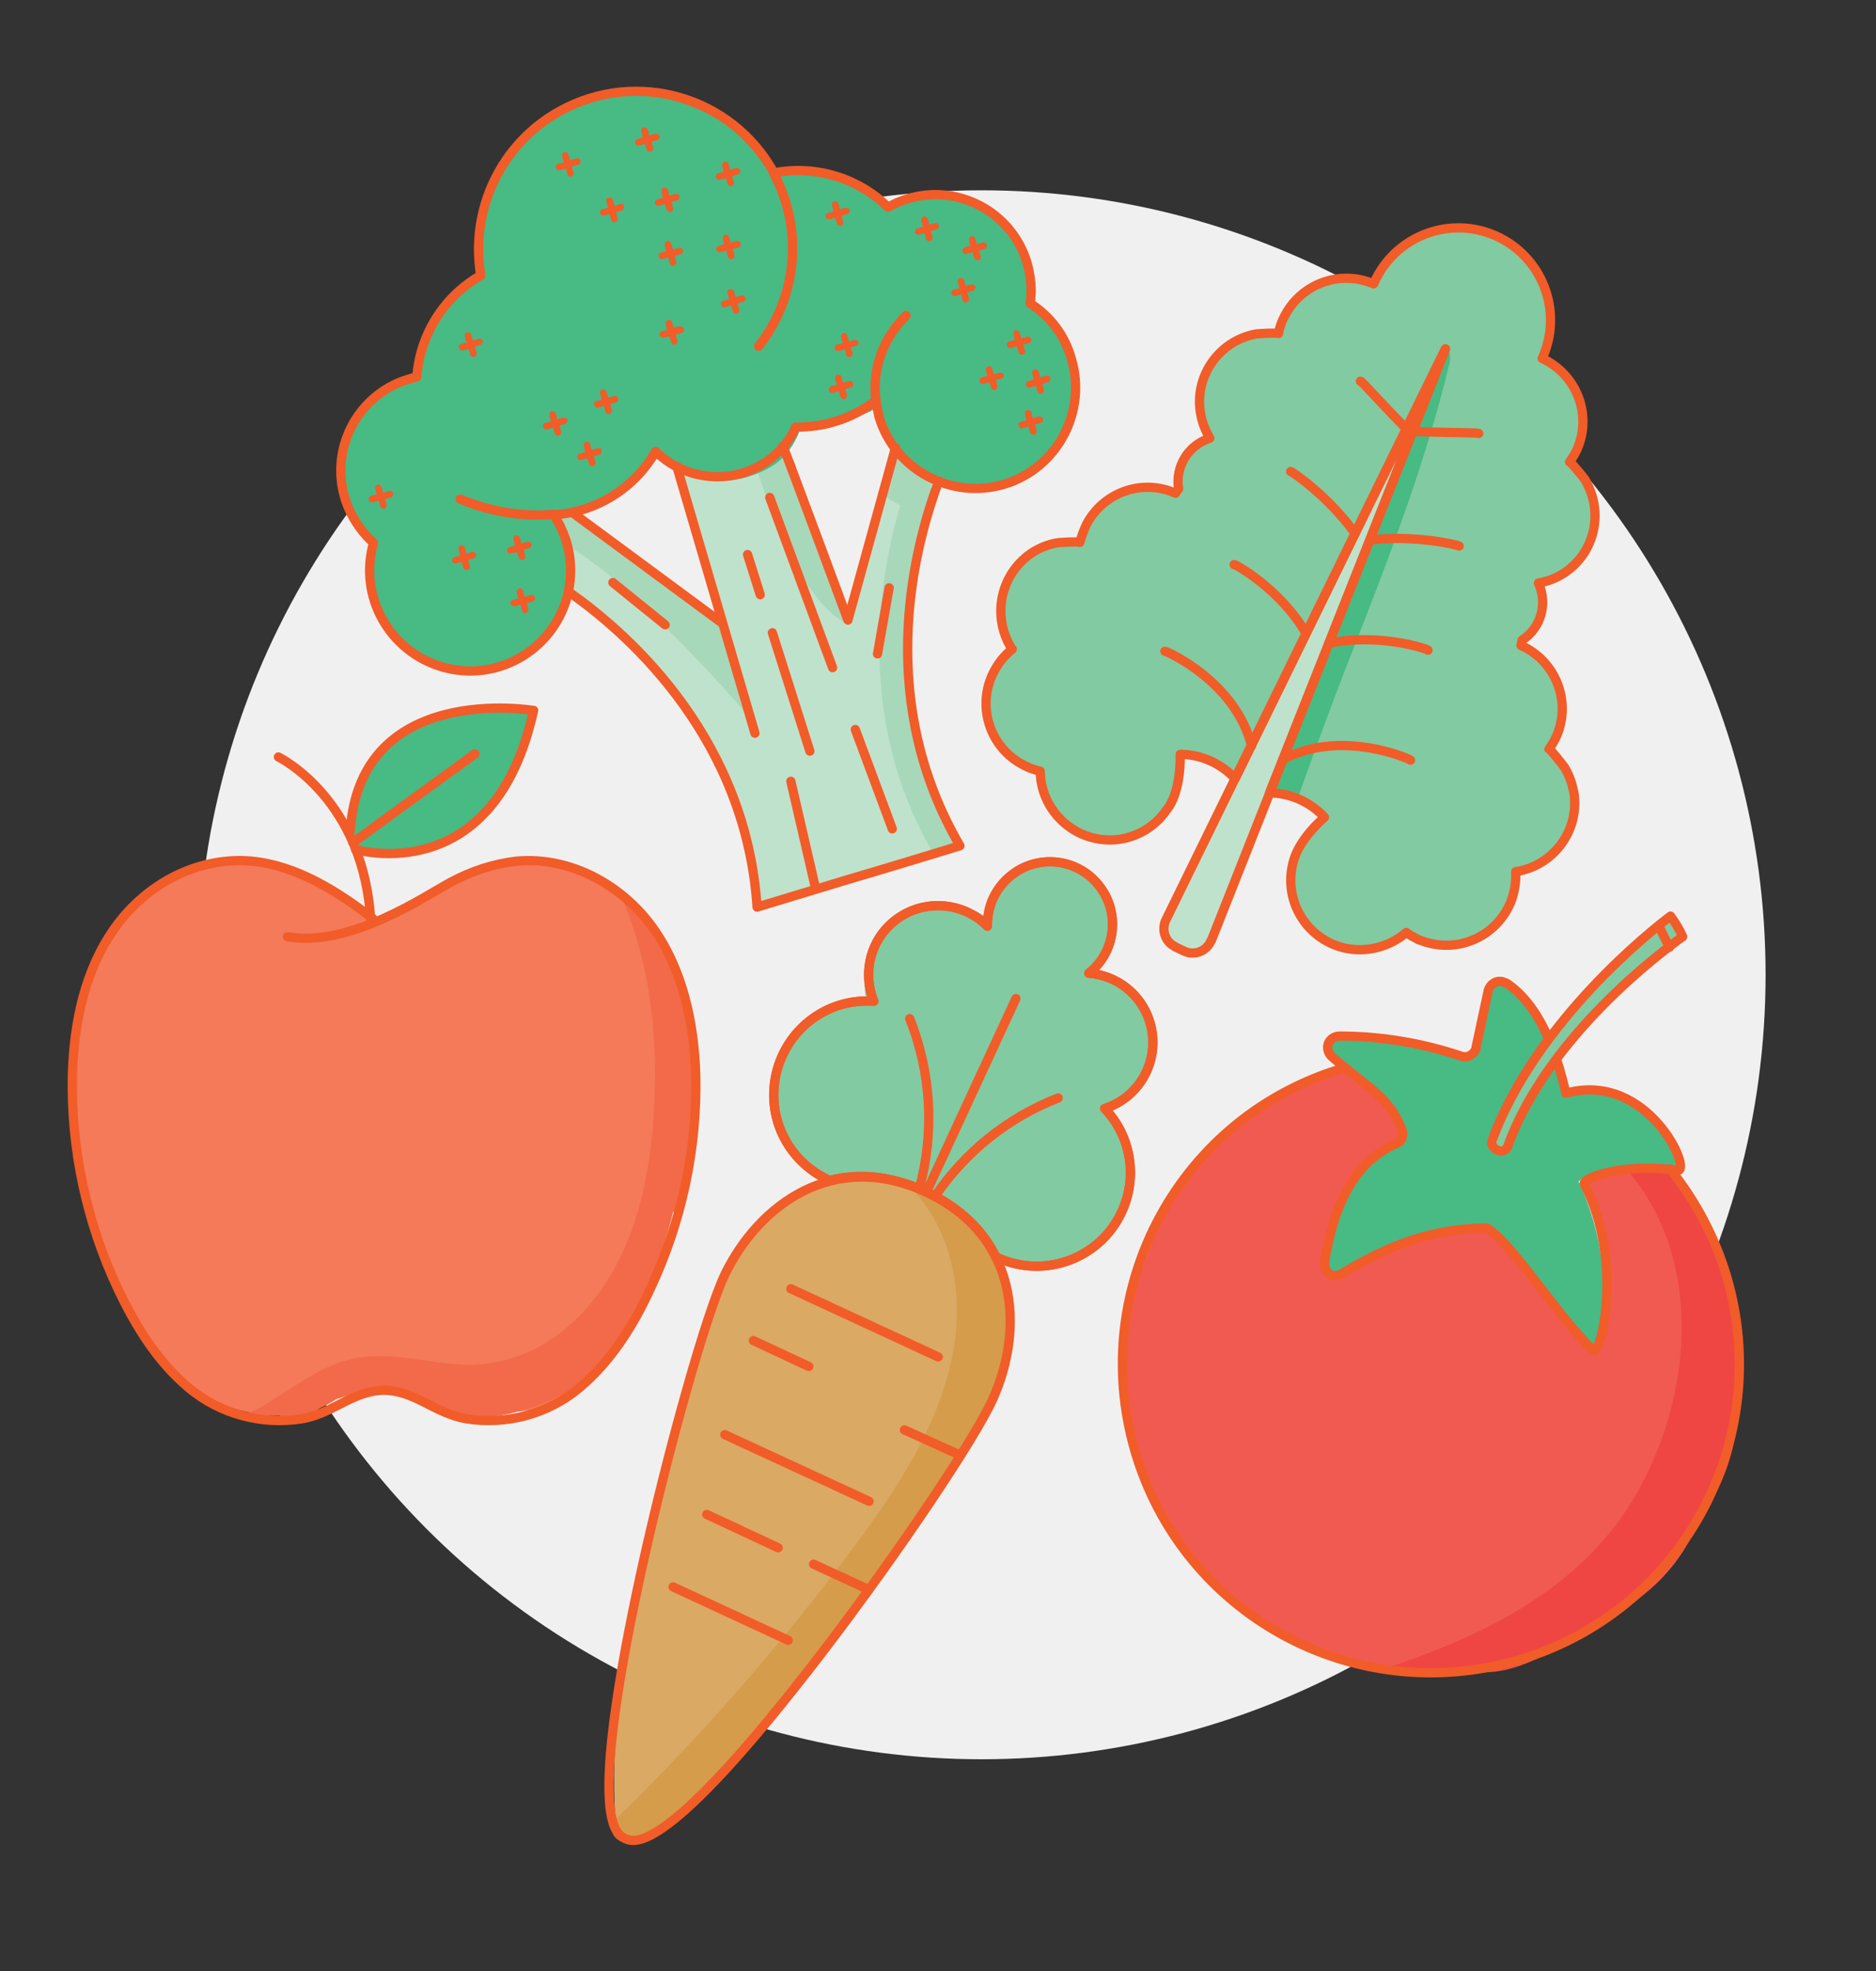 <?xml version="1.0" encoding="utf-8"?>
<!-- Generator: Adobe Illustrator 25.0.1, SVG Export Plug-In . SVG Version: 6.00 Build 0)  -->
<svg version="1.1" id="Layer_1" xmlns="http://www.w3.org/2000/svg" xmlns:xlink="http://www.w3.org/1999/xlink" x="0px" y="0px"
	 viewBox="0 0 355.1 372.9" style="enable-background:new 0 0 355.1 372.9;" xml:space="preserve">
<rect x="0" y="0" width="355.1" height="372.9" fill="#333333" stroke="none"/>
<style type="text/css">
	.st0{fill:#F1F0F0;}
	.st1{fill:#F15A50;}
	.st2{fill:#BFE2CC;}
	.st3{fill:#82CAA1;}
	.st4{fill:#48BA84;}
	.st5{fill:#DAA964;}
	.st6{fill:#F47A59;}
	.st7{fill:#A7D8BA;}
	.st8{fill:#F26A49;}
	.st9{fill:#D59C4B;}
	.st10{fill:#EF4644;}
	.st11{fill:#F15C29;}
	.st12{fill:none;stroke:#F15C29;stroke-width:1.75;stroke-linecap:round;stroke-linejoin:round;}
</style>
<g id="Circle">
	<circle class="st0" cx="185.8" cy="184.4" r="148.4"/>
</g>
<g id="Colour">
	<path class="st1" d="M329.1,265.7c0.1-0.9-0.2-1.9-0.8-2.6c0.3-3,0.4-6,0.1-9c0-4,0.2-8.1-0.8-12s-3.2-7-5.4-10.2
		c-1-2.5-2.1-4.9-3.5-7.1c-0.1-0.2-0.3-0.4-0.5-0.6c-0.4-0.9-0.8-1.8-1.2-2.7c-0.7-1.2-2.2-1.6-3.4-0.9c-0.4,0.2-0.7,0.5-0.9,0.9
		c-0.3,0-0.7,0.1-1,0.3c-2.6-0.3-5.3-0.2-8,0.3c-0.3,0.1-0.6,0.2-0.9,0.4c-1.8-0.1-3.8,1.7-2.5,3.6c1.9,3.1,3.1,6.5,3.5,10.1
		c0.5,3.7,0.5,7.4,0.1,11.1c-0.3,2.9-0.9,5.8-1.6,8.6c-5.4-7.6-11.5-14.7-18.3-21.1c0.1-1.2-0.6-2.3-1.8-2.6c-0.2,0-0.4-0.1-0.7-0.1
		l0,0h-0.1c-2.8-0.2-5.6,0.7-8.3,1.3c-3,0.7-5.9,1.5-8.7,2.5c-3.9,1.3-7.5,3.3-10.8,5.7c-1.1-0.5-2.2-1.1-3.3-1.7
		c0.4-2.6,0.9-5.2,1.4-7.7c1.6-3.8,3.6-7.5,5.7-11c0.1-0.1,0.2-0.3,0.2-0.4c0.9-0.8,1.8-1.5,2.7-2.2c0.3,0.1,0.6,0.2,0.9,0.2
		l0.7-0.1c0.4-0.1,0.8-0.3,1.1-0.6c0.8-0.8,1.5-1.7,2.2-2.7c0.2-0.3,0.3-0.6,0.3-0.9c0.1-0.3,0.1-0.7,0-1c-0.2-0.6-0.6-1.1-1.1-1.5
		l-0.4-0.2c-0.3-0.8-0.7-1.5-1.1-2.2c-2-2.9-4.7-5.2-7.9-6.8c-1-0.5-2.1-0.3-2.9,0.4c-8,2.7-15.5,6.9-21.9,12.5
		c-3.5,2.9-6.5,6.4-8.7,10.4c-1.2,2.3-2,4.7-2.6,7.1l-0.5,1c-0.1,0.1-0.2,0.3-0.3,0.4c-0.1,0.2-0.2,0.4-0.2,0.6l0,0v0.1l-0.4,1
		c-0.1,0.2-0.2,0.4-0.2,0.6s-0.2,0.5-0.3,0.8c-2.4,6.2-4.6,13-4.4,19.7c-0.6,7.3,1.2,14.4,3.7,21.2c-0.3,0.9,0.8,2.1,1.4,3.2
		c1,1.8,2.2,3.6,3.4,5.3l0.4,0.6c0.3,0.4,0.5,2.5,0.8,2.7c0.1,0.1,1,1.5,1.1,1.6c5.1,8.3,12.1,13.6,21.1,18.2
		c0.9,0.5,2.7,1.3,3.7,1.7c2.3,1.3,3.5,0.7,6.1,1.4c0.5,0.7,1.2,1.2,2,1.4l3.9,1c0.9,0.2,1.8,0.1,2.6-0.3c1.6,0.7,3.3,0.8,5,0.5
		c3.3,0.4,6.5,0.4,9.8,0c9.1,2.4,19.2-5.6,26.7-9.7c8.3-4.6,14.3-10.5,17.6-19.5c0-0.1,0-0.2,0.1-0.3c0.5-0.6,1-1.3,1.5-1.9
		C327.3,278.8,328.5,272.5,329.1,265.7z"/>
	<path class="st2" d="M273.6,66l-52.9,108c-0.9,1.8-0.2,4.1,1.6,5c0,0,0.1,0,0.1,0.1l1.9,0.9c1.9,0.8,4.1-0.1,4.9-2
		c0,0,0-0.1,0.1-0.1L273.6,66z"/>
	<path class="st2" d="M179.7,156.7c0-0.1,0-0.1-0.1-0.2c-0.9-1.6-1.8-3.1-2.6-4.8c-0.2-0.4-0.4-0.8-0.6-1.3l-0.2-0.4
		c0.1-0.7,0.1-1.3-0.2-1.9c-5-11.2-5.3-23.8-4.4-35.9c0.9-6.2,2.5-12.3,4.9-18.1c0.2-0.6,0.1-1.4-0.3-1.9c0.7-1.2,0.3-2.7-0.9-3.4
		c-0.6-0.3-1.4-0.4-2.1-0.2c-0.5-2.3-4.2-3-4.8-0.3c-0.9,4-1.7,7.9-2.9,11.8s-2.6,7.6-3.6,11.5c-0.5,1.9-1,3.9-1.4,5.8
		c-3.6-9.3-7-18.8-10-28.4c0.2-0.9-0.1-1.8-0.8-2.4c-1.1-2.8-5.5-1.6-4.8,1.3c-0.4,0.2-0.9,0.4-1.3,0.6c-1.1,0.5-2.5,1-3.8,1.5
		c-0.6,0.2-1.2,0.4-1.9,0.6l-0.3,0.1h-0.2c-0.3,0-0.6,0-1,0c-0.2,0-0.2,0,0,0l-0.6-0.1l-1-0.2c-0.6-0.1-1.2-0.2-1.8-0.3
		c-0.9-1.1-2.4-1.3-3.5-0.4c-1,0.8-1.2,2.1-0.6,3.2c3,6.6,4.5,13.8,6.6,20.8c0.3,1,0.6,2,0.9,3c-2.1-1.3-4.2-2.6-6.3-3.9
		c-5.2-3.4-10.4-6.9-15.5-10.6c-0.2-0.2-0.5-0.3-0.8-0.3c-1.4-1.2-2.9-2.5-4.3-3.8c-2.4-2.2-5.9,1.4-3.5,3.5l1.1,1
		c0,0.1,0,0.2,0,0.3c0.5,2.2,0.8,4.5,1.4,6.7c-0.8,1.1-0.6,2.7,0.6,3.5l0.1,0.1l2.9,2c0.6,0.5,1.2,1.1,1.8,1.7
		c1.6,1.5,3.3,3.1,4.9,4.6c3.2,2.9,6.2,6.1,9.1,9.4c5.2,6.2,8.6,13.7,11.1,21.4c1.4,4.4,2.6,8.9,3.7,13.4c0,1,0,1.9-0.1,2.9
		c-0.2,1.6,1.8,2.9,3.2,2.4c8.9-2.8,18-4.7,26.7-8.1c2.3-0.7,3.7-1.6,5.6-1.6C180.9,161.2,181.4,157.9,179.7,156.7z M164.4,138.5
		L164.4,138.5z"/>
	<path class="st3" d="M297.8,149.5c-0.3-1.6-0.9-3.1-1.7-4.4c-0.2-0.3-2.8-3.6-2.9-3.4c0.7-1,1.3-2,1.7-3.1c2.4-6.5-0.7-13.7-7-16.5
		c0.1-0.3,0.1-0.6,0.2-1c3.6-2.3,4.9-6.9,3.1-10.8c7.1-1.2,11.8-8,10.5-15.1c-0.3-1.6-0.9-3.1-1.7-4.5c-0.2-0.3-2.8-3.5-2.9-3.3
		c0.7-1,1.3-2,1.7-3.1c2.4-6.4-0.6-13.6-6.9-16.5l0.1-0.2c3.9-8.8-0.1-19.1-8.9-23s-19.1,0.1-23,8.9c0,0.1,0,0.1-0.1,0.2
		c-6.3-2.7-13.6-0.1-16.8,6c-0.6,1.1-1,2.2-1.2,3.4c0-0.2-4.1,0-4.4,0.1c-7.1,1.4-11.7,8.3-10.3,15.3c0.3,1.6,0.9,3,1.7,4.4
		c-4.1,1.3-6.6,5.4-5.9,9.6c-0.2,0.2-0.4,0.5-0.6,0.8c-6.3-2.8-13.7-0.2-16.9,6c-0.5,1.1-0.9,2.2-1.2,3.3c0.1-0.2-4.1,0-4.4,0.1
		c-1.6,0.3-3.1,0.9-4.4,1.7c-6.2,3.9-8,12.1-4.1,18.3l0.1,0.1c-1.5,1.2-2.6,2.6-3.5,4.3c-3.3,6.4-0.8,14.3,5.6,17.6
		c0.3,0.2,0.7,0.3,1,0.5c0.7,0.3,1.5,0.5,2.2,0.7c0.1,7.2,6,13,13.2,13c4.3,0,8.4-2.2,10.8-5.8c0.1-0.1,2.6-2.9,2.5-10.4
		c3.9,0,7.7,1.7,10.4,4.6L273.6,66l-33.3,84c3.9,0,7.7,1.7,10.4,4.6c-5.6,5-5.9,8.7-6,8.8c-1.7,7,2.5,14.1,9.6,15.9
		c4.2,1,8.6-0.1,11.9-2.9c0.6,0.5,1.3,0.8,2,1.2c0.3,0.2,0.7,0.3,1,0.4c6.8,2.5,14.3-0.9,16.9-7.7c0.6-1.7,0.9-3.6,0.8-5.4
		c7.2-1.1,12.2-7.9,11-15.1C297.8,149.6,297.8,149.5,297.8,149.5z"/>
	<path class="st3" d="M216.9,192.2c-0.8-1.8-2.1-3.3-3.6-4.5c-1.9-1.6-4.1-2.8-6.5-3.7c0.5-0.7,1-1.5,1.5-2.2c1.7-2.7,3.3-6,2.2-9.2
		c-0.2-0.6-0.6-1.1-1.1-1.4c-0.1-0.2-0.1-0.4-0.1-0.6c-1.1-3.8-4.3-6.6-8.3-7.2c-4.1-0.6-8.2,0.9-10.9,4c-1.6,1.8-2.7,3.9-3.4,6.2
		c-3.8-3-9.6-3.2-14.3-1.3c-6.7,2.8-9.6,9.8-8.5,16.7l0,0c-2.2,0.3-4.3,0.9-6.3,1.8c-3.4,1.6-6.7,3.9-8.5,7.2
		c-1.5,2.8-2.2,5.9-1.9,9.1c-0.1,0.2-0.2,0.5-0.2,0.8c-0.2,4.5,1.8,8.8,5.4,11.6c0.7,1,1.6,1.8,2.6,2.6c1.7,1.2,3.5,1,5.5,0.9
		c6.1-0.3,12.2,1.2,17.4,4.4c2.5,1.5,4.8,3.4,6.8,5.7c0.9,1.2,1.9,2.4,2.9,3.6c1.4,1.2,3.2,1.8,5,1.8c1.7,1.1,3.9,1.5,5.9,1
		c0.7-0.2,1.4-0.4,2-0.8c4.2-0.6,8-3,10.3-6.6c0.4-0.4,0.7-0.8,1-1.2c2-2.8,1.9-6.3,1.3-9.6c0.1-1.1,0-2.3-0.3-3.4
		c-0.5-2-1.3-3.9-2.2-5.8c-0.3-0.7-0.7-1.4-1.1-2c0.7-0.3,1.4-0.7,2-1.1c3.6-2.1,5.8-5.9,6.1-10C218,196.7,217.7,194.4,216.9,192.2z
		"/>
	<path class="st4" d="M98.2,133.9c-5.5,0.3-11.6,0.9-17,2.9c-2.3,0.5-4.4,1.5-6.3,2.9c-2.7,1.9-6.7,4.7-6.5,8.3l0,0
		c-1.6,3-1.5,6.4-2.1,9.7c-0.4,1.3,0.4,2.7,1.7,3.1c0.6,0.2,1.2,0.1,1.8-0.1c3.6,1.1,7.6,0.3,11.2-0.6c3.5-0.9,6.7-2.5,9.4-4.7
		c5.4-4.6,6.4-11.9,10-17.6c0.7-1.2,0.3-2.7-0.9-3.4C99,134,98.6,133.9,98.2,133.9z"/>
	<path class="st4" d="M317.6,217.8c-2.4-3.7-5-7.6-9-9.6c-0.3-0.1-0.6-0.3-0.9-0.4l0,0c-0.7-0.3-1.3-0.6-2-0.8v0.1
		c-2.9-0.6-5.9-0.7-8.8-0.1c-0.2-0.9-0.4-1.8-0.7-2.7c-2.1-6.5-5.5-12.6-10.1-17.6c-1.6-1.7-3.8-0.3-4.2,1.4c-0.3,0.3-0.5,0.6-0.6,1
		c-0.8,3.7-1.6,7.4-2.3,11.2c-1-0.3-1.9-0.6-2.9-1c-2.3-1-4.7-1.6-7.2-1.8c-4.6-0.5-9.4,0.2-13.9-1.3c-1.3-0.4-2.7,0.4-3.1,1.8
		s0.4,2.7,1.8,3.1l0,0h0.1c0.2,0.5,0.6,0.9,1,1.3c3,2.1,5.6,4.6,7.9,7.4c1.1,1.3,2.1,2.7,3,4.2c0.4,0.7,0.4,1.6,0.1,2.3
		c-1.8,0.5-3.5,1.2-5.1,2.2c-2.6,1.6-4.7,4.1-5.8,7c-0.1,0.3-0.1,0.6-0.1,0.9c-1.9,2.3-3.1,5.2-3.4,8.1c-0.4,1-0.7,1.9-0.9,2.9
		c-0.3,1.4,0.5,2.7,1.9,3.1c0.6,0.2,1.3,0.1,1.8-0.2c4-2.4,8.3-4.5,12.7-6.1c2.4-0.9,4.8-1.6,7.3-2.1c2-0.3,4.4-0.6,6.2,0.3
		s3.5,2.7,4.8,4.3c1.6,1.8,3.1,3.6,4.6,5.4c3.1,3.7,7.4,7.8,10,11.9c1,1.6,2.9,1.3,3.2-1c1.6-10,0.1-20.3-4.2-29.5
		c1.1-0.9,2.4-1.5,3.7-1.8c1-0.2,1.9-0.4,2.9-0.6l2-0.2c2.4-0.2,4.8-0.1,7.1,0.4C316.8,221.9,318.8,219.7,317.6,217.8z"/>
	<path class="st4" d="M290.7,205.7c-2.4,3.9-4.3,8.1-5.6,12.4c-0.6-0.1-1.1-0.2-1.7-0.4l-0.6-0.2c1.7-5.6,4-10.9,6.9-16
		c0.5,1.2,1,2.4,1.4,3.6C290.9,205.3,290.8,205.5,290.7,205.7z"/>
	<path class="st4" d="M292.5,212.8l0.1-0.1L292.5,212.8L292.5,212.8z"/>
	<path class="st5" d="M190.1,246.5c0.2-4.4-1.1-8.8-3.8-12.4c-2.7-3.2-6.1-5.9-9.9-7.7c-3.9-2-8.4-4.1-12.9-3.8
		c-2.5,0.2-5,0.7-7.4,1.6c-1.2,0.4-2.3,0.8-3.4,1.4c-4.8,2.1-8.9,5.4-11.9,9.7c-3.3,4.7-5.2,10.4-7,15.8c-2.7,8-4.9,16.1-6.7,24.3
		c-2.2,7.4-4,14.8-5.3,22.4c-3.8,15.2-6.4,30.9-5.3,46.6c-0.9,1-0.8,2.4,0.2,3.3c0.1,0.1,0.3,0.2,0.5,0.3c2.4,1.3,4.6,0.2,6.6-1.1
		c1.8-1.2,3.6-2.4,5.4-3.7c3.8-2.8,7.2-6.2,10-10c6.2-8.1,12.4-16.3,18.6-24.4c0.1-0.2,0.2-0.4,0.3-0.6c4.5-5.4,8.8-11,12.9-16.8
		c5.3-7.5,10.5-15.3,14.4-23.6c1.1-1.9,2-3.8,2.8-5.9c0.2-0.4,0.4-0.8,0.4-1.2c0.6-2,1.1-4,1.5-6C190.4,252,190.5,249.2,190.1,246.5
		z"/>
	<path class="st6" d="M128.4,187.9c-0.7-2.8-1.8-5.5-3.1-8c-2.6-5.1-6.5-9.4-11.4-12.5c-5.7-3.3-12.4-4.5-18.9-3.4
		c-7.6,1.1-14.6,4.7-20.8,9c-0.4,0.2-0.7,0.6-0.9,0.9c-0.4,0.2-0.9,0.4-1.4,0.6c-4.2-2.5-8.1-5.4-12.4-7.6c-6.5-3.4-13.8-4.7-21-2.8
		c-3.2,0.9-6.3,2.4-9,4.4c-1.5,0.8-2.9,1.9-4,3.2c-0.9,0.1-1.6,0.5-2.1,1.2c-4.7,6.6-7.8,14.2-9.1,22.2c-1.3,8.6-0.4,17.4,1,25.9
		c0.5,3.3,1.3,6.5,2.4,9.6c0,0.2,0,0.5,0,0.8c1.8,8.3,5.4,16,10.5,22.7c4.9,6.3,11.6,12,19.7,13.2c1.6,0.2,3.2,0.3,4.9,0.2
		c2.7,0.7,5.5,0.2,7.7-1.4c1.1-0.5,2.2-1.1,3.3-1.8c0.2,0,0.4-0.1,0.5-0.1c4.3-1.6,9-1.8,13.3-0.4c0.7,0.2,1.5,0.5,2.2,0.8
		c0.5,0.3,0.9,0.6,1.4,0.8c5.1,2.5,10.9,3.1,16.4,1.6c2.4,0,4.7-0.6,6.8-1.7c4-2.1,7.4-5.6,10.4-8.9c3.3-3.4,5.8-7.5,7.6-11.8
		c1.8-4.7,3.4-9.5,4.7-14.4c0.1-0.4,0.2-0.8,0.3-1.2c1-0.4,1.7-1.3,1.7-2.4c0.3-3.5,0.9-7.1,1.3-10.6c0.2-0.9,0.3-1.8,0.5-2.6
		c0.1-0.4,0.1-0.9,0-1.3C132,203.9,132,195.6,128.4,187.9z"/>
	<path class="st7" d="M179.7,156.7c0-0.1,0-0.1-0.1-0.2c-0.9-1.6-1.8-3.1-2.6-4.8c-0.2-0.4-0.4-0.8-0.6-1.3l-0.2-0.4
		c0.1-0.7,0.1-1.3-0.2-1.9c-5-11.2-5.3-23.8-4.4-35.9c0.9-6.2,2.5-12.3,4.9-18.1c0.2-0.6,0.1-1.4-0.3-1.9c0.7-1.2,0.3-2.7-0.9-3.4
		c-0.6-0.3-1.4-0.4-2.1-0.2c-0.5-2.3-4.2-3-4.8-0.3c-0.4,1.7-0.8,3.5-1.2,5.2c1,0.8,2,1.5,3.2,2.1c-6.4,21.9-5.5,45.9,6.2,65.7
		c0.5-0.1,1.1-0.1,1.6-0.1C180.9,161.2,181.4,157.9,179.7,156.7z M130.3,112.8c-5.2-3.4-10.4-6.9-15.5-10.6
		c-0.2-0.2-0.5-0.3-0.8-0.3c-1.4-1.2-2.9-2.5-4.3-3.8c-2.4-2.2-5.9,1.4-3.5,3.5l1.1,1c0,0.1,0,0.2,0,0.3c0,0.1,0,0.2,0.1,0.3
		c6.2,3.6,11.5,8.7,16.6,13.6c6.2,5.9,12.1,12.2,17.7,18.7l-5.3-18.9C134.3,115.3,132.3,114.1,130.3,112.8z M149.8,86.8
		c-1.1-2.8-5.5-1.6-4.8,1.3c-0.4,0.2-0.9,0.4-1.3,0.6l-0.4,0.2c3.6,11.3,9.5,25.1,16.4,28.7c0.2-0.4,0.4-0.8,0.5-1.2
		c-3.4-9-6.6-18-9.5-27.2C150.8,88.3,150.5,87.4,149.8,86.8L149.8,86.8z"/>
	<path class="st4" d="M203.7,70.9c-0.3-2.4-1.5-4.1-2.6-6.1c-1.4-2.9-3.4-5.5-6-7.5c0.3-5.5-0.8-10.8-4.9-15
		c-3.2-3.2-7.3-4.6-11.8-4.9c-2.3-0.3-4.6-0.2-6.8,0.3c-0.9,0.3-1.9,0.7-2.7,1.1c-4.9-3.9-11-6-17.3-5.7c-1.7-0.1-3.4-0.1-5.1,0.2
		c-0.1-0.2-0.2-0.5-0.4-0.7c-1.2-1.8-2.6-3.5-4.2-5c-3-3.2-6-6.2-10.1-8c-4.1-1.8-8.6-2.5-13.1-2c-2.7,0.3-5.4,0.9-8.1,1.6
		c-2.6,0.5-5,1.7-6.9,3.5c-0.3,0.3-0.5,0.7-0.7,1.1c-8.8,6.6-12.9,18-12.4,29c-6,4.2-10.1,10.5-11.7,17.6c-1.5,0.4-3,1.1-4.3,2
		c-1.8,1.1-3.5,2.4-5,3.9c-3.2,2.9-5.1,6.9-5.5,11.2c-0.3,4.2,0.9,8.5,3.4,11.9c1.2,1.7,2.6,3.2,3,5.3l0.1,0.4
		c-1.1,4.3,0.3,8.9,2.7,12.6c2.9,4.4,7.5,8.7,13,9.3c2.9,0.1,5.9-0.4,8.6-1.4c2.5-0.9,4.9-2.1,7-3.8c4.2-3.3,6.5-8.4,6.3-13.7
		c-0.1-3.3-0.8-6.5-2.1-9.4c-0.4-0.8-1.5-0.5-2-1.2c0.3,0,1.9-0.1,2.3-0.1c3.7,0,6.5-2.4,10-3.5c3.1-1,6-5.8,8.1-9.2l0.5,0.4
		c1.6,1.6,3.4,2.9,5.4,4.1c4.1,2.4,8.8,2.1,13.1,0.3c2-0.8,3.8-1.9,5.2-3.5c1.3-1.5,2.3-3.3,2.9-5.2c4.6-0.1,9.1-1.1,13.2-3
		c0.8-0.4,1.3-1.3,1.2-2.2c0-0.4,0-0.8,0-1.2c0.1,1.1,0.3,2.1,0.5,3.2c1.3,5.9,5.4,10.7,11,13c5.6,2.2,11.9,1.8,17.2-1.2
		c0.9-0.5,1.8-1.2,2.6-2c0.2-0.1,0.3-0.2,0.5-0.4C201.6,82.9,204.5,76.7,203.7,70.9z"/>
	<path class="st8" d="M128.9,187.1c-0.7-2.7-2.2-4.6-3.6-7.2c-1.9-3.6-4.3-6.7-7.3-9.4c4.9,11.7,6.4,24.6,5.9,37.3
		c-0.6,15.4-4,32.2-16.1,42.9c-5.2,4.7-11.9,7.4-18.9,7.5c-8-0.1-15.6-3.1-23.5-0.8c-6.6,1.9-11.6,6.6-17.6,9.6
		c-0.3,0.1-0.6,0.3-0.9,0.4c0.3,0.1,0.7,0.1,1,0.2c1.6,0.2,3.2,0.3,4.9,0.2c2.7,0.7,5.5,0.2,7.7-1.4c1.1-0.5,2.2-1.1,3.3-1.8
		c0.2,0,0.4-0.1,0.5-0.1c4.3-1.6,9-1.8,13.3-0.4c0.7,0.2,1.5,0.5,2.2,0.8c0.5,0.3,0.9,0.6,1.4,0.8c2.9,1.5,6.1,2.3,9.3,2.4
		c2.3,0,4.6-0.3,6.9-0.9c4.2-1,8.2-2.7,11.9-5c1.9-1.7,3.8-3.5,5.5-5.5c3.3-3.4,5.8-7.5,7.6-11.8c1.8-4.7,3.4-9.5,4.7-14.4
		c0.1-0.4,0.2-0.8,0.3-1.2c1-0.4,1.7-1.3,1.7-2.4c0.3-3.5,0.9-7.1,1.3-10.6c0.2-0.9,0.3-1.8,0.5-2.6c0.1-0.4,0.1-0.9,0-1.3
		C132,203.9,132.5,194.8,128.9,187.1z"/>
	<path class="st9" d="M188.7,262.9c0.3-0.6,0.5-1.2,0.7-1.9c0.6-2,1.1-4,1.5-6.1c0.4-3,0.5-6,0.1-8.9c0.1-4.5-1.9-8.2-4.7-11.8
		c-2.7-3.2-6.1-5.9-9.9-7.7c-1.3-0.7-2.7-1.4-4.2-2c8.2,8.1,10.4,20.8,8,32.3c-3.1,15-12.4,27.7-21.4,39.6
		c-12.9,16.9-27,32.9-42.3,47.8c0,0.1,0,0.2,0,0.3c-0.9,1-0.8,2.4,0.2,3.3c0.1,0.1,0.3,0.2,0.5,0.3c2.4,1.3,4.6,0.2,6.6-1.1
		c1.8-1.2,3.6-2.4,5.4-3.7c3.8-2.8,7.2-6.2,10-10c6.2-8.1,12.4-16.3,18.6-24.4c0.1-0.2,0.2-0.4,0.3-0.6c4.5-5.4,8.8-11,12.9-16.8
		c5.3-7.5,11.6-14.9,15.5-23.2C187.4,266.5,188.1,264.7,188.7,262.9z"/>
	<path class="st10" d="M321.7,286.5c0-0.1,0-0.2,0.1-0.3c0.5-0.6,1-1.3,1.5-1.9c4.1-5.5,5.3-11.9,5.9-18.6c0.1-0.9-0.2-1.9-0.8-2.6
		c0.3-3,0.4-6,0.1-9c0-4,0.2-8.1-0.8-12s-3.2-7-5.4-10.2c-1-2.5-2.1-4.9-3.5-7.1c-0.1-0.2-0.3-0.4-0.5-0.6c-0.4-0.9-0.8-1.8-1.2-2.7
		c-0.7-1.2-2.2-1.6-3.4-0.9c-0.4,0.2-0.7,0.5-0.9,0.9c-0.3,0-0.7,0.1-1,0.3c-1.2-0.1-2.3-0.2-3.5-0.1c13.6,16.1,12.2,40.5,2.6,58.8
		c-9.9,19-28.6,28.4-48,34.9c1.5,0.5,3.1,0.7,4.7,0.4c3.3,0.4,6.5,0.4,9.8,0c9.1,2.4,19.2-5.6,26.7-9.7
		C312.3,301.4,318.3,295.5,321.7,286.5z"/>
	<path class="st4" d="M274.3,69c0.3-1.1,0.2-2.3-0.3-3.4l-1,1.9L240.3,150c1.8,0,3.6,0.4,5.3,1.1c2.9-8.1,5.8-16.1,8.9-24.1
		C262,107.9,269.5,88.9,274.3,69z"/>
	<path class="st11" d="M125.4,49l1.1-0.3l0.3,1.1c0.1,0.3,0.4,0.6,0.7,0.5c0.3-0.1,0.6-0.4,0.5-0.7v-0.1l-0.3-1.1l1.1-0.3
		c0.3-0.1,0.6-0.4,0.5-0.7s-0.4-0.6-0.7-0.5h-0.1l-1.1,0.3L127,46c-0.1-0.3-0.5-0.5-0.8-0.3c-0.3,0.1-0.4,0.4-0.4,0.7l0.3,1.1
		l-1.1,0.3c-0.3,0.1-0.5,0.5-0.3,0.8C124.8,48.9,125.1,49.1,125.4,49L125.4,49z M116.2,74.9l-1.1,0.3l-0.3-1.1
		c-0.1-0.3-0.4-0.5-0.8-0.4s-0.5,0.4-0.4,0.8l0.3,1.1l-1.1,0.3c-0.3,0.1-0.5,0.5-0.3,0.8c0.1,0.3,0.4,0.4,0.7,0.4l1.1-0.3l0.3,1.1
		c0.1,0.3,0.4,0.5,0.8,0.4s0.5-0.4,0.4-0.8l0,0l-0.3-1.1l1.1-0.3c0.3-0.1,0.5-0.5,0.4-0.8C116.9,75,116.6,74.8,116.2,74.9
		C116.3,74.9,116.3,74.9,116.2,74.9L116.2,74.9z M106.6,79l-1.1,0.3l-0.3-1.1c-0.1-0.3-0.5-0.5-0.8-0.4s-0.5,0.5-0.4,0.8l0.3,1.1
		l-1.1,0.3c-0.3,0.1-0.5,0.4-0.4,0.8l0,0c0.1,0.3,0.5,0.5,0.8,0.4l1.1-0.3L105,82c0.1,0.3,0.4,0.5,0.8,0.4l0,0
		c0.3-0.1,0.5-0.5,0.4-0.8l-0.3-1.1l1.1-0.3c0.3-0.1,0.5-0.5,0.4-0.8C107.3,79.1,106.9,78.9,106.6,79z M136.3,34l1.1-0.3l0.3,1.1
		c0.1,0.3,0.4,0.5,0.8,0.4c0.3-0.1,0.5-0.4,0.4-0.8l0,0l-0.3-1.1l1.1-0.3c0.3-0.1,0.5-0.4,0.4-0.8c-0.1-0.3-0.4-0.5-0.8-0.4
		l-1.1,0.3l-0.3-1.1c-0.1-0.3-0.5-0.5-0.8-0.4s-0.5,0.4-0.4,0.8l0,0l0.3,1.1l-1.1,0.3c-0.3,0.1-0.5,0.5-0.4,0.8
		C135.7,33.9,136,34.1,136.3,34z M123.3,26.8l1.1-0.3c0.3-0.1,0.5-0.4,0.4-0.8c-0.1-0.3-0.4-0.5-0.8-0.4l-1.1,0.3l-0.3-1.1
		c-0.1-0.3-0.5-0.5-0.8-0.4s-0.5,0.5-0.4,0.8l0.3,1.1l-1.1,0.3c-0.3,0.1-0.5,0.5-0.4,0.8s0.4,0.5,0.8,0.4l0,0l1.1-0.3l0.3,1.1
		c0.1,0.3,0.4,0.5,0.8,0.4l0,0c0.3-0.1,0.5-0.4,0.4-0.8L123.3,26.8z M198.8,71.5c-0.1-0.3-0.4-0.5-0.8-0.4l0,0l-1.1,0.3l-0.3-1.1
		c-0.1-0.3-0.4-0.5-0.8-0.4l0,0c-0.3,0.1-0.5,0.5-0.4,0.8l0.3,1.1l-1.1,0.3c-0.3,0.1-0.5,0.5-0.4,0.8s0.4,0.5,0.8,0.4l0,0l1.1-0.3
		l0.3,1.1c0.1,0.3,0.5,0.5,0.8,0.4s0.5-0.5,0.4-0.8l-0.3-1.1l1.1-0.3C198.7,72.2,198.9,71.8,198.8,71.5L198.8,71.5z M73.6,92.9
		l-1.1,0.3l-0.3-1.1c-0.1-0.3-0.5-0.5-0.8-0.4S71,92.1,71,92.4l0.3,1.1l-1.1,0.3c-0.3,0.1-0.5,0.4-0.4,0.8s0.4,0.5,0.8,0.4l1.1-0.3
		l0.3,1.1c0.1,0.3,0.5,0.5,0.8,0.4s0.4-0.4,0.4-0.7l-0.3-1.1l1.1-0.3c0.3-0.1,0.5-0.4,0.4-0.8S74,92.8,73.6,92.9L73.6,92.9z
		 M90.6,64.1l-1.1,0.3l-0.3-1.1c-0.1-0.3-0.4-0.5-0.8-0.4s-0.5,0.4-0.4,0.8l0,0l0.3,1.1l-1.1,0.3c-0.3,0.1-0.5,0.5-0.3,0.8
		c0.1,0.3,0.4,0.4,0.7,0.4l1.1-0.3l0.3,1.1c0.1,0.3,0.4,0.5,0.8,0.4l0,0c0.3-0.1,0.5-0.4,0.4-0.8l-0.3-1.1l1.1-0.4
		c0.3-0.1,0.5-0.5,0.4-0.8C91.2,64.2,90.9,64,90.6,64.1L90.6,64.1z M125.9,38.6l0.3,1.1c0.1,0.3,0.5,0.5,0.8,0.4s0.5-0.5,0.4-0.8
		l0,0l-0.3-1.1l1.1-0.3c0.3-0.1,0.5-0.4,0.4-0.8l0,0c-0.1-0.3-0.4-0.5-0.8-0.4l-1.1,0.3l-0.3-1.1c-0.1-0.3-0.4-0.5-0.8-0.4
		c-0.3,0.1-0.5,0.4-0.4,0.8l0.3,1.1l-1.1,0.3c-0.3,0.1-0.5,0.5-0.4,0.8s0.4,0.5,0.8,0.4l0,0L125.9,38.6z M137.8,48.6
		c0.1,0.3,0.4,0.5,0.8,0.4l0,0c0.3-0.1,0.5-0.4,0.4-0.8l0,0l-0.3-1.1l1.1-0.3c0.3-0.1,0.5-0.4,0.4-0.8c-0.1-0.3-0.4-0.5-0.8-0.4
		l-1.1,0.3l-0.3-1.1c-0.1-0.3-0.5-0.5-0.8-0.4s-0.4,0.4-0.4,0.7l0.3,1.1l-1.1,0.3c-0.3,0.1-0.5,0.4-0.4,0.8c0.1,0.3,0.4,0.5,0.8,0.4
		l0,0l1.1-0.3L137.8,48.6z M161.8,64.3l-1.1,0.3l-0.3-1.1c-0.1-0.3-0.4-0.6-0.7-0.5s-0.6,0.4-0.5,0.7v0.1l0.3,1.1l-1.1,0.3
		c-0.3,0.1-0.5,0.4-0.4,0.8c0.1,0.3,0.4,0.5,0.8,0.4l0,0l1.1-0.3l0.3,1.1c0.1,0.3,0.5,0.5,0.8,0.3c0.3-0.1,0.4-0.4,0.4-0.7l-0.4-1.1
		l1.1-0.3c0.3-0.1,0.5-0.4,0.4-0.8l0,0C162.4,64.5,162.1,64.3,161.8,64.3C161.7,64.4,161.7,64.4,161.8,64.3L161.8,64.3z M160.7,72.1
		l-1.1,0.3l-0.3-1.1c-0.1-0.3-0.4-0.5-0.8-0.4c-0.3,0.1-0.5,0.4-0.4,0.8l0.3,1.1l-1.1,0.3c-0.3,0.1-0.5,0.5-0.4,0.8s0.4,0.5,0.8,0.4
		l0,0l1.1-0.3l0.3,1.1c0.1,0.3,0.5,0.5,0.8,0.4s0.5-0.5,0.4-0.8l-0.3-1.1l1.1-0.3c0.3-0.1,0.5-0.4,0.4-0.8l0,0
		C161.3,72.2,161,72,160.7,72.1C160.7,72.1,160.6,72.1,160.7,72.1L160.7,72.1z M108.2,31.5l1.1-0.3c0.3,0,0.6-0.3,0.6-0.7
		c0-0.3-0.3-0.6-0.7-0.6c-0.1,0-0.1,0-0.2,0.1l-1.1,0.3l-0.3-1.1c-0.1-0.3-0.4-0.5-0.8-0.4l0,0c-0.3,0.1-0.5,0.4-0.4,0.8l0,0
		l0.3,1.1l-1.1,0.3c-0.3,0.1-0.5,0.4-0.4,0.8c0.1,0.3,0.4,0.5,0.8,0.4l0,0l1.1-0.3l0.3,1.1c0.1,0.3,0.5,0.5,0.8,0.4s0.4-0.4,0.4-0.7
		L108.2,31.5z M140.3,55.9l-1.1,0.3l-0.3-1.1c-0.1-0.3-0.4-0.5-0.8-0.4c-0.3,0.1-0.5,0.4-0.4,0.8l0.3,1.1l-1.1,0.3
		c-0.3,0.1-0.5,0.5-0.4,0.8s0.4,0.5,0.8,0.4l0,0l1.1-0.3l0.3,1.1c0.1,0.3,0.5,0.5,0.8,0.4s0.5-0.5,0.4-0.8l-0.3-1.1l1.1-0.3
		c0.3-0.1,0.5-0.4,0.4-0.8C141,56,140.7,55.8,140.3,55.9z M128.6,61.7l-1.1,0.3l-0.3-1.1c-0.1-0.3-0.5-0.5-0.8-0.3
		c-0.3,0.1-0.4,0.4-0.4,0.7l0.3,1.1l-1.1,0.3c-0.3,0.1-0.5,0.5-0.3,0.8c0.1,0.3,0.4,0.4,0.7,0.4l1.1-0.3l0.3,1.1
		c0.1,0.3,0.4,0.6,0.7,0.5c0.3-0.1,0.6-0.4,0.5-0.7v-0.1l-0.3-1.1L129,63c0.3-0.1,0.6-0.4,0.5-0.7s-0.4-0.6-0.7-0.5
		C128.7,61.7,128.7,61.7,128.6,61.7L128.6,61.7z M193.6,67.1c0.3-0.1,0.5-0.4,0.4-0.8l-0.3-1.1l1.1-0.3c0.3-0.1,0.5-0.4,0.4-0.8
		c-0.1-0.3-0.4-0.5-0.8-0.4l-1.1,0.3l-0.3-1.1c-0.1-0.3-0.5-0.5-0.8-0.4s-0.4,0.4-0.4,0.7l0.3,1.1l-1.1,0.3
		c-0.3,0.1-0.5,0.4-0.4,0.8c0.1,0.3,0.4,0.5,0.8,0.4l0,0l1.1-0.3l0.3,1.1C192.9,67,193.3,67.2,193.6,67.1L193.6,67.1L193.6,67.1z
		 M185.6,48.5l-0.3-1.1l1.1-0.3c0.3-0.1,0.5-0.4,0.4-0.8c-0.1-0.3-0.4-0.5-0.8-0.4l-1.1,0.3l-0.3-1.1c-0.1-0.3-0.5-0.5-0.8-0.4
		s-0.4,0.4-0.4,0.7l0.3,1.1l-1.1,0.3c-0.3,0.1-0.5,0.4-0.4,0.8c0.1,0.3,0.4,0.5,0.8,0.4l0,0l1.1-0.3l0.3,1.1
		c0.1,0.3,0.4,0.5,0.8,0.4l0,0C185.5,49.2,185.8,48.9,185.6,48.5C185.7,48.6,185.7,48.5,185.6,48.5L185.6,48.5z M177,42.2l-1.1,0.3
		l-0.3-1.1c-0.1-0.3-0.4-0.5-0.8-0.4c-0.3,0.1-0.5,0.4-0.4,0.8l0.3,1.1l-1.1,0.3c-0.3,0.1-0.5,0.5-0.4,0.8s0.4,0.4,0.7,0.4l1.1-0.3
		l0.3,1.1c0.1,0.3,0.4,0.5,0.8,0.4c0.3-0.1,0.5-0.4,0.4-0.8l0,0l-0.3-1.1l1.1-0.3c0.3-0.1,0.5-0.5,0.4-0.8
		C177.6,42.3,177.3,42.1,177,42.2z M113.1,84.8l-1.1,0.3l-0.3-1.1c-0.1-0.3-0.4-0.5-0.8-0.4c-0.3,0.1-0.5,0.4-0.4,0.8l0.3,1.1
		l-1.1,0.3c-0.3,0.1-0.5,0.4-0.4,0.8s0.4,0.5,0.8,0.4l1.1-0.3l0.3,1.1c0.1,0.3,0.5,0.5,0.8,0.4s0.5-0.5,0.4-0.8l-0.3-1.1l1.1-0.3
		c0.3-0.1,0.5-0.4,0.4-0.8S113.4,84.7,113.1,84.8L113.1,84.8L113.1,84.8z M189.2,70.5l-1.1,0.3l-0.3-1.1c-0.1-0.3-0.5-0.5-0.8-0.4
		s-0.4,0.4-0.4,0.7l0.3,1.1l-1.1,0.3c-0.3,0.1-0.5,0.4-0.4,0.8c0.1,0.3,0.4,0.5,0.8,0.4l0,0l1.1-0.3l0.3,1.1
		c0.1,0.3,0.5,0.5,0.8,0.3c0.3-0.1,0.4-0.4,0.4-0.7l-0.3-1.1l1.1-0.3c0.3-0.1,0.5-0.4,0.4-0.8C189.8,70.6,189.5,70.4,189.2,70.5
		L189.2,70.5z M158.1,41.2l0.3,1.1c0.1,0.3,0.4,0.5,0.8,0.4c0.3-0.1,0.5-0.4,0.4-0.8l-0.3-1.1l1.1-0.3c0.3-0.1,0.5-0.5,0.4-0.8
		s-0.4-0.4-0.7-0.4l-1.1,0.3l-0.3-1.1c-0.1-0.3-0.4-0.5-0.8-0.4c-0.3,0.1-0.5,0.4-0.4,0.8l0.3,1.1l-1.1,0.3
		c-0.3,0.1-0.5,0.5-0.4,0.8s0.4,0.4,0.7,0.4L158.1,41.2z M183.9,53.8l-1.1,0.3l-0.3-1.1c-0.1-0.3-0.4-0.5-0.8-0.4
		c-0.3,0.1-0.5,0.4-0.4,0.8l0.3,1.1l-1.1,0.3c-0.3,0.1-0.5,0.5-0.4,0.8s0.4,0.4,0.7,0.4l1.1-0.3l0.3,1.1c0.1,0.3,0.4,0.5,0.8,0.4
		c0.3-0.1,0.5-0.4,0.4-0.8l0,0l-0.3-1.1l1.1-0.3c0.3-0.1,0.5-0.5,0.4-0.8C184.5,53.9,184.2,53.8,183.9,53.8z M196.6,78.8l-1.1,0.3
		l-0.3-1.1c-0.1-0.3-0.4-0.5-0.8-0.4l0,0c-0.3,0.1-0.5,0.5-0.4,0.8l0.3,1.1l-1.1,0.3c-0.3,0.1-0.5,0.5-0.4,0.8s0.4,0.5,0.8,0.4l0,0
		l1.1-0.3l0.3,1.1c0.1,0.3,0.5,0.5,0.8,0.4s0.5-0.5,0.4-0.8l0,0l-0.3-1.1L197,80c0.3-0.1,0.5-0.4,0.4-0.8l0,0
		C197.3,78.9,197,78.7,196.6,78.8L196.6,78.8L196.6,78.8z M117.4,38.6l-1.1,0.3l-0.3-1.1c-0.1-0.3-0.4-0.5-0.8-0.4s-0.5,0.4-0.4,0.8
		l0.3,1.1l-1.1,0.3c-0.3,0.1-0.5,0.5-0.4,0.8s0.4,0.4,0.7,0.4l1.1-0.3l0.3,1.1c0.1,0.3,0.4,0.5,0.8,0.4s0.5-0.4,0.4-0.8l-0.3-1.1
		l1.1-0.3c0.3-0.1,0.5-0.4,0.4-0.8l0,0C118.1,38.6,117.8,38.5,117.4,38.6L117.4,38.6z M100.4,112.6l-1.1,0.3l-0.3-1.1
		c-0.1-0.3-0.4-0.6-0.7-0.5s-0.6,0.4-0.5,0.7v0.1l0.3,1.1l-1.1,0.3c-0.3,0.1-0.5,0.5-0.3,0.8c0.1,0.3,0.4,0.4,0.7,0.4l1.1-0.3
		l0.3,1.1c0.1,0.3,0.4,0.6,0.7,0.5s0.6-0.4,0.5-0.7v-0.1l-0.3-1.1l1.1-0.3c0.3-0.1,0.6-0.4,0.5-0.7s-0.4-0.6-0.7-0.5
		C100.5,112.5,100.5,112.5,100.4,112.6L100.4,112.6z M97.9,104.4l0.3,1.1c0.1,0.3,0.5,0.5,0.8,0.4s0.5-0.4,0.4-0.8l0,0l-0.3-1.1
		l1.1-0.3c0.3-0.1,0.5-0.4,0.4-0.8s-0.4-0.5-0.8-0.4l-1.1,0.3l-0.3-1.1c-0.1-0.3-0.4-0.5-0.8-0.4l0,0c-0.3,0.1-0.5,0.4-0.4,0.8l0,0
		l0.3,1.1l-1.1,0.3c-0.3,0.1-0.5,0.4-0.4,0.8s0.4,0.5,0.8,0.4L97.9,104.4z M89.4,104.4l-1.1,0.3l-0.3-1.1c-0.1-0.3-0.4-0.5-0.8-0.4
		s-0.5,0.4-0.4,0.8l0.3,1.1l-1.1,0.3c-0.3,0.1-0.5,0.5-0.4,0.8s0.4,0.4,0.7,0.4l1.1-0.3l0.3,1.1c0.1,0.3,0.4,0.5,0.8,0.4
		s0.5-0.4,0.4-0.8l0,0l-0.3-1.1l1.1-0.3c0.3-0.1,0.5-0.5,0.4-0.8S89.7,104.3,89.4,104.4L89.4,104.4z"/>
	<path class="st3" d="M318.2,175.7l-0.5-0.8c-0.4-0.7-1.4-0.9-2.1-0.5c-0.1,0.1-0.2,0.1-0.3,0.2c-1.2,1.1-2.5,2.2-3.7,3.3
		c-0.3,0.1-0.5,0.2-0.7,0.4c-0.4,0.4-0.8,0.9-1.2,1.3c-4.6,4.4-9,9-13.2,13.8c-2.8,3.3-5.5,6.7-8.1,10.2c-1.4,1.8-2.6,3.8-3.7,5.9
		c-0.9,2.1-1.7,4.2-2.4,6.4c-0.6,1.8,2.3,2.6,2.9,0.8c0.7-2.1,1.5-4.2,2.4-6.2c1-2,2.3-3.9,3.6-5.6c2.5-3.4,5.2-6.7,7.9-9.9
		c3.1-3.6,6.3-7,9.6-10.3c0.3-0.1,0.6-0.2,0.8-0.4c0.7-0.8,1.4-1.6,2.1-2.4c1.4-1.4,2.9-2.7,4.4-4
		C317.5,178.3,319.1,177.1,318.2,175.7z"/>
</g>
<g id="Outlinez">
	<path class="st12" d="M209.1,209.7c6.9-2.2,10.7-9.6,8.5-16.5c-1.6-5.1-6.2-8.7-11.5-9.1c5.1-4,6-11.5,1.9-16.6
		c-4-5.1-11.5-6-16.6-1.9c-1.5,1.2-2.6,2.6-3.4,4.3c-0.8,1.7-1.1,3.5-1.1,5.3c-5.1-5.1-13.4-5.2-18.6-0.1c-3.8,3.7-4.9,9.4-2.9,14.3
		c-9.8-0.7-18.2,6.7-18.9,16.5c-0.5,7.2,3.4,13.9,9.9,17.1l0,0l0.7,0.3c5.4-1.4,11.5-0.9,18.1,2.1l0,0c6.6,3.1,10.9,7.4,13.3,12.4
		l0.3,0.1c8.9,4.1,19.4,0.2,23.5-8.6C215.4,222.7,214.1,214.9,209.1,209.7L209.1,209.7z"/>
	<path class="st12" d="M254.5,202c-31,9-48.7,41.4-39.7,72.4s41.4,48.7,72.4,39.7s48.7-41.4,39.7-72.4c-2.2-7.5-5.9-14.5-10.8-20.6"
		/>
	<path class="st12" d="M316.2,173.3c-3.2,2.4-25.5,19.9-33.8,42.5c-0.1,0.4,0,0.9,0.3,1.2c0.2,0.3,0.5,0.5,0.8,0.6
		c0.6,0.3,1.4,0.1,1.8-0.5c7.4-20.9,29.5-37.3,33.2-39.9C317.9,175.8,317.1,174.5,316.2,173.3z"/>
	<path class="st12" d="M314,175.1c0,0.2,2,4.1,2,4.1"/>
	<path class="st12" d="M118.3,347.8c1.8,0.8,7.7,3.4,37.1-34.9c14.5-18.9,29.4-41.1,32.6-48.4c5.9-13.3,4.8-30.8-12.7-39l0,0
		c-17.5-8.1-31.6,2.4-38,15.4c-3.5,7.2-10.8,33-15.9,56.2C111.1,344.3,116.5,346.9,118.3,347.8z"/>
	<line class="st12" x1="171.2" y1="270.5" x2="181.8" y2="275.3"/>
	<line class="st12" x1="142.6" y1="253.6" x2="153.1" y2="258.5"/>
	<line class="st12" x1="154" y1="295.9" x2="164.4" y2="300.7"/>
	<line class="st12" x1="147.3" y1="292.8" x2="133.8" y2="286.5"/>
	<line class="st12" x1="149.7" y1="243.8" x2="177.6" y2="256.7"/>
	<line class="st12" x1="164.5" y1="284" x2="137.2" y2="271.4"/>
	<line class="st12" x1="127.4" y1="300.2" x2="149.2" y2="310.3"/>
	<path class="st12" d="M174,224.9c2.9-10.6,2.3-21.9-1.8-32.2"/>
	<path class="st12" d="M200.3,207.7c-9.5,3.7-17.6,10.2-23.3,18.6"/>
	<line class="st12" x1="175.6" y1="225" x2="192.3" y2="188.9"/>
	<path class="st12" d="M209.1,209.7c6.9-2.2,10.7-9.6,8.5-16.5c-1.6-5.1-6.2-8.7-11.5-9.1c5.1-4,6-11.5,1.9-16.6
		c-4-5.1-11.5-6-16.6-1.9c-1.5,1.2-2.6,2.6-3.4,4.3c-0.8,1.7-1.1,3.5-1.1,5.3c-5.1-5.1-13.4-5.2-18.6-0.1c-3.8,3.7-4.9,9.4-2.9,14.3
		c-9.8-0.7-18.2,6.7-18.9,16.5c-0.5,7.2,3.4,13.9,9.9,17.1l0,0l0.7,0.3c5.4-1.4,11.5-0.9,18.1,2.1l0,0c6.6,3.1,10.9,7.4,13.3,12.4
		l0.3,0.1c8.9,4.1,19.4,0.2,23.5-8.6C215.4,222.7,214.1,214.9,209.1,209.7L209.1,209.7z"/>
	<path class="st12" d="M54.4,177.2c11.9,2.1,26.2-7.8,30.9-10.3c3.9-2.1,8.1-3.5,12.5-4c10.3-0.9,20,4.6,25.7,12.5s7.9,18,8.2,28
		c0.3,14-2.7,27.9-8.7,40.6c-3.2,6.9-7.4,13.6-13.4,18.6c-5.9,4.9-13.7,7-21.3,5.8c-6-1-9.8-5.4-15.7-5.4h0.2c-6,0-9.7,4.4-15.7,5.4
		c-7.6,1.2-15.4-0.9-21.3-5.8c-6-5-10.1-11.7-13.4-18.6c-6-12.7-9-26.6-8.7-40.7c0.3-10,2.4-20,8.2-28s15.4-13.3,25.7-12.4
		c8.4,0.8,16,5.5,22.9,10.8"/>
	<path class="st12" d="M52.7,143.2c0,0,16.4,7.9,17.5,31.5"/>
	<path class="st12" d="M101,134.4c0,0-32.8-5.6-34.7,22.7"/>
	<line class="st12" x1="66.8" y1="159.4" x2="89.9" y2="142.6"/>
	<path class="st12" d="M67.3,160.7c0,0,26.2,7.8,33.7-26.3"/>
	<path class="st12" d="M294.8,200.9c0.6,1.9,1.1,3.8,1.6,5.9c15.6-4.3,24.1,15,21.1,14.6c-10.4-1.5-18.2,1.5-17.6,2.6
		c7.6,14.8,3,32.8,1.7,31.5c-7.2-7-15.6-20.7-20.2-23.2c-10.2,0.1-18.3,3.1-27.5,8.7c-2.1,1-3.5-0.5-3.1-2.9
		c1.5-8.1,4.4-18,13.8-21.9c0.9-0.4,1.1-1.7,0.7-2.7c-2.5-6.1-6.1-7.5-13.2-13.6c-0.9-0.8-1.1-2.2-0.3-3.1c0.4-0.5,1.1-0.8,1.8-0.8
		c7.8,0,15.6,1.3,23,3.8c1.2,0.4,2.4-0.3,2.8-1.5c0-0.1,0-0.1,0-0.2l2.3-10.7c0.3-1.2,1.5-2,2.7-1.7c0.3,0.1,0.5,0.2,0.8,0.3
		c3.4,2.3,5.9,5.9,7.8,10.2"/>
	<path class="st12" d="M177.7,91c-5.4,14.4-11.6,42.3,4,69c-15.7,4.8-21.6,6.5-21.6,6.5l-16.8,5.1c-2-31-23-50.8-35.6-59.6"/>
	<line class="st12" x1="128.1" y1="88.2" x2="142.9" y2="138.7"/>
	<path class="st12" d="M148.2,84.4c0.6,1.3,12.3,32.9,12.3,32.9l9-32.6"/>
	<line class="st12" x1="136.3" y1="117.6" x2="108.8" y2="97.3"/>
	<line class="st12" x1="146.2" y1="119.7" x2="153.3" y2="142.1"/>
	<line class="st12" x1="141.5" y1="104.9" x2="143.9" y2="112.5"/>
	<line class="st12" x1="149.7" y1="147.8" x2="154.2" y2="167.3"/>
	<line class="st12" x1="161.9" y1="138" x2="168.9" y2="156.8"/>
	<line class="st12" x1="168.3" y1="111.2" x2="166.1" y2="123.7"/>
	<line class="st12" x1="145.7" y1="94.1" x2="157.6" y2="126.3"/>
	<line class="st12" x1="116" y1="110.2" x2="125.9" y2="118.2"/>
	<path class="st12" d="M195,57.4c0.4-2.6,0.1-5.2-0.6-7.7c-2.9-9.6-13-15-22.6-12.1c-1.3,0.4-2.5,0.9-3.7,1.6
		c-5.7-5.6-13.8-8-21.6-6.5C138.6,18.3,120.5,13,106,21c-11.1,6.1-17.1,18.6-15,31.1c-7,4-11.5,11.2-12.1,19.2
		c-1.3,0.3-2.5,0.7-3.7,1.2c-9.1,4.1-13.2,14.8-9.1,23.9c1.1,2.4,2.6,4.5,4.6,6.3c-2.9,10.1,3,20.6,13.1,23.5s20.6-3,23.5-13.1
		c1.2-4.3,0.9-8.9-1-13c-0.4-1-1-1.9-1.5-2.7c8-0.5,15.3-5,19.3-12c6.5,6.4,17,6.4,23.4-0.1c1.3-1.3,2.4-2.8,3.1-4.5
		c2.6,0,5.1-0.3,7.6-1.1c2.7-0.8,5.3-2.2,7.6-3.9c0.1,1,0.4,2.1,0.6,3.1c3,10,13.7,15.7,23.7,12.7s15.7-13.7,12.7-23.7
		C201.6,63.5,198.8,59.8,195,57.4z"/>
	<path class="st12" d="M143.6,65.5c7.4-9.4,8.5-22.3,2.8-32.8"/>
	<path class="st12" d="M171.5,59.7c-4.3,4.2-6.5,10.1-5.7,16.1"/>
	<path class="st12" d="M104.8,97.3c-6,0.5-12.1-0.5-17.7-2.9"/>
	<path class="st12" d="M273.6,66l-52.9,108c-0.9,1.8-0.2,4.1,1.6,5c0,0,0.1,0,0.1,0.1l1.9,0.9c1.9,0.8,4.1-0.1,4.9-2
		c0,0,0-0.1,0.1-0.1L273.6,66z"/>
	<path class="st12" d="M297.8,149.5c-0.3-1.6-0.9-3.1-1.7-4.4c-0.2-0.3-2.8-3.6-2.9-3.4c0.7-1,1.3-2,1.7-3.1
		c2.4-6.5-0.7-13.7-7-16.5c0.1-0.3,0.1-0.6,0.2-1c3.6-2.3,4.9-6.9,3.1-10.8c7.1-1.2,11.8-8,10.5-15.1c-0.3-1.6-0.9-3.1-1.7-4.5
		c-0.2-0.3-2.8-3.5-2.9-3.3c0.7-1,1.3-2,1.7-3.1c2.4-6.4-0.6-13.6-6.9-16.5l0.1-0.2c3.9-8.8-0.1-19.1-8.9-23s-19.1,0.1-23,8.9
		c0,0.1,0,0.1-0.1,0.2c-6.3-2.7-13.6-0.1-16.8,6c-0.6,1.1-1,2.2-1.2,3.4c0-0.2-4.1,0-4.4,0.1c-7.1,1.4-11.7,8.3-10.3,15.3
		c0.3,1.6,0.9,3,1.7,4.4c-4.1,1.3-6.6,5.4-5.9,9.6c-0.2,0.2-0.4,0.5-0.6,0.8c-6.3-2.8-13.7-0.2-16.9,6c-0.5,1.1-0.9,2.2-1.2,3.3
		c0.1-0.2-4.1,0-4.4,0.1c-1.6,0.3-3.1,0.9-4.4,1.7c-6.2,3.9-8,12.1-4.1,18.3l0.1,0.1c-1.5,1.2-2.6,2.6-3.5,4.3
		c-3.3,6.4-0.8,14.3,5.6,17.6c0.3,0.2,0.7,0.3,1,0.5c0.7,0.3,1.5,0.5,2.2,0.7c0.1,7.2,6,13,13.2,13c4.3,0,8.4-2.2,10.8-5.8
		c0.1-0.1,2.6-2.9,2.5-10.4c3.9,0,7.7,1.7,10.4,4.6L273.6,66l-33.3,84c3.9,0,7.7,1.7,10.4,4.6c-5.6,5-5.9,8.7-6,8.8
		c-1.7,7,2.5,14.1,9.6,15.9c4.2,1,8.6-0.1,11.9-2.9c0.6,0.5,1.3,0.8,2,1.2c0.3,0.2,0.7,0.3,1,0.4c6.8,2.5,14.3-0.9,16.9-7.7
		c0.6-1.7,0.9-3.6,0.8-5.4c7.2-1.1,12.2-7.9,11-15.1C297.8,149.6,297.8,149.5,297.8,149.5z"/>
	<path class="st12" d="M220.5,123.2c0.4,0,13.4,5.8,16.4,17.9"/>
	<path class="st12" d="M233.6,106.8c0.4,0,8.9,4.8,13.6,13"/>
	<path class="st12" d="M244.3,89.2c0.3,0,7,4.6,11.9,11.3"/>
	<path class="st12" d="M257.5,72.1c0.3,0,4.2,4.5,8.7,9"/>
	<path class="st12" d="M267,143.8c-0.3-0.3-13.3-6-24.2-0.1"/>
	<path class="st12" d="M270.3,123c-0.2-0.3-9.5-3.3-18.8-1.3"/>
	<path class="st12" d="M276.2,103.3c-0.2-0.2-8.1-2.1-16.4-1.2"/>
	<path class="st12" d="M279.9,82c-0.2-0.2-6.2-0.1-12.5-0.4"/>
</g>
</svg>
